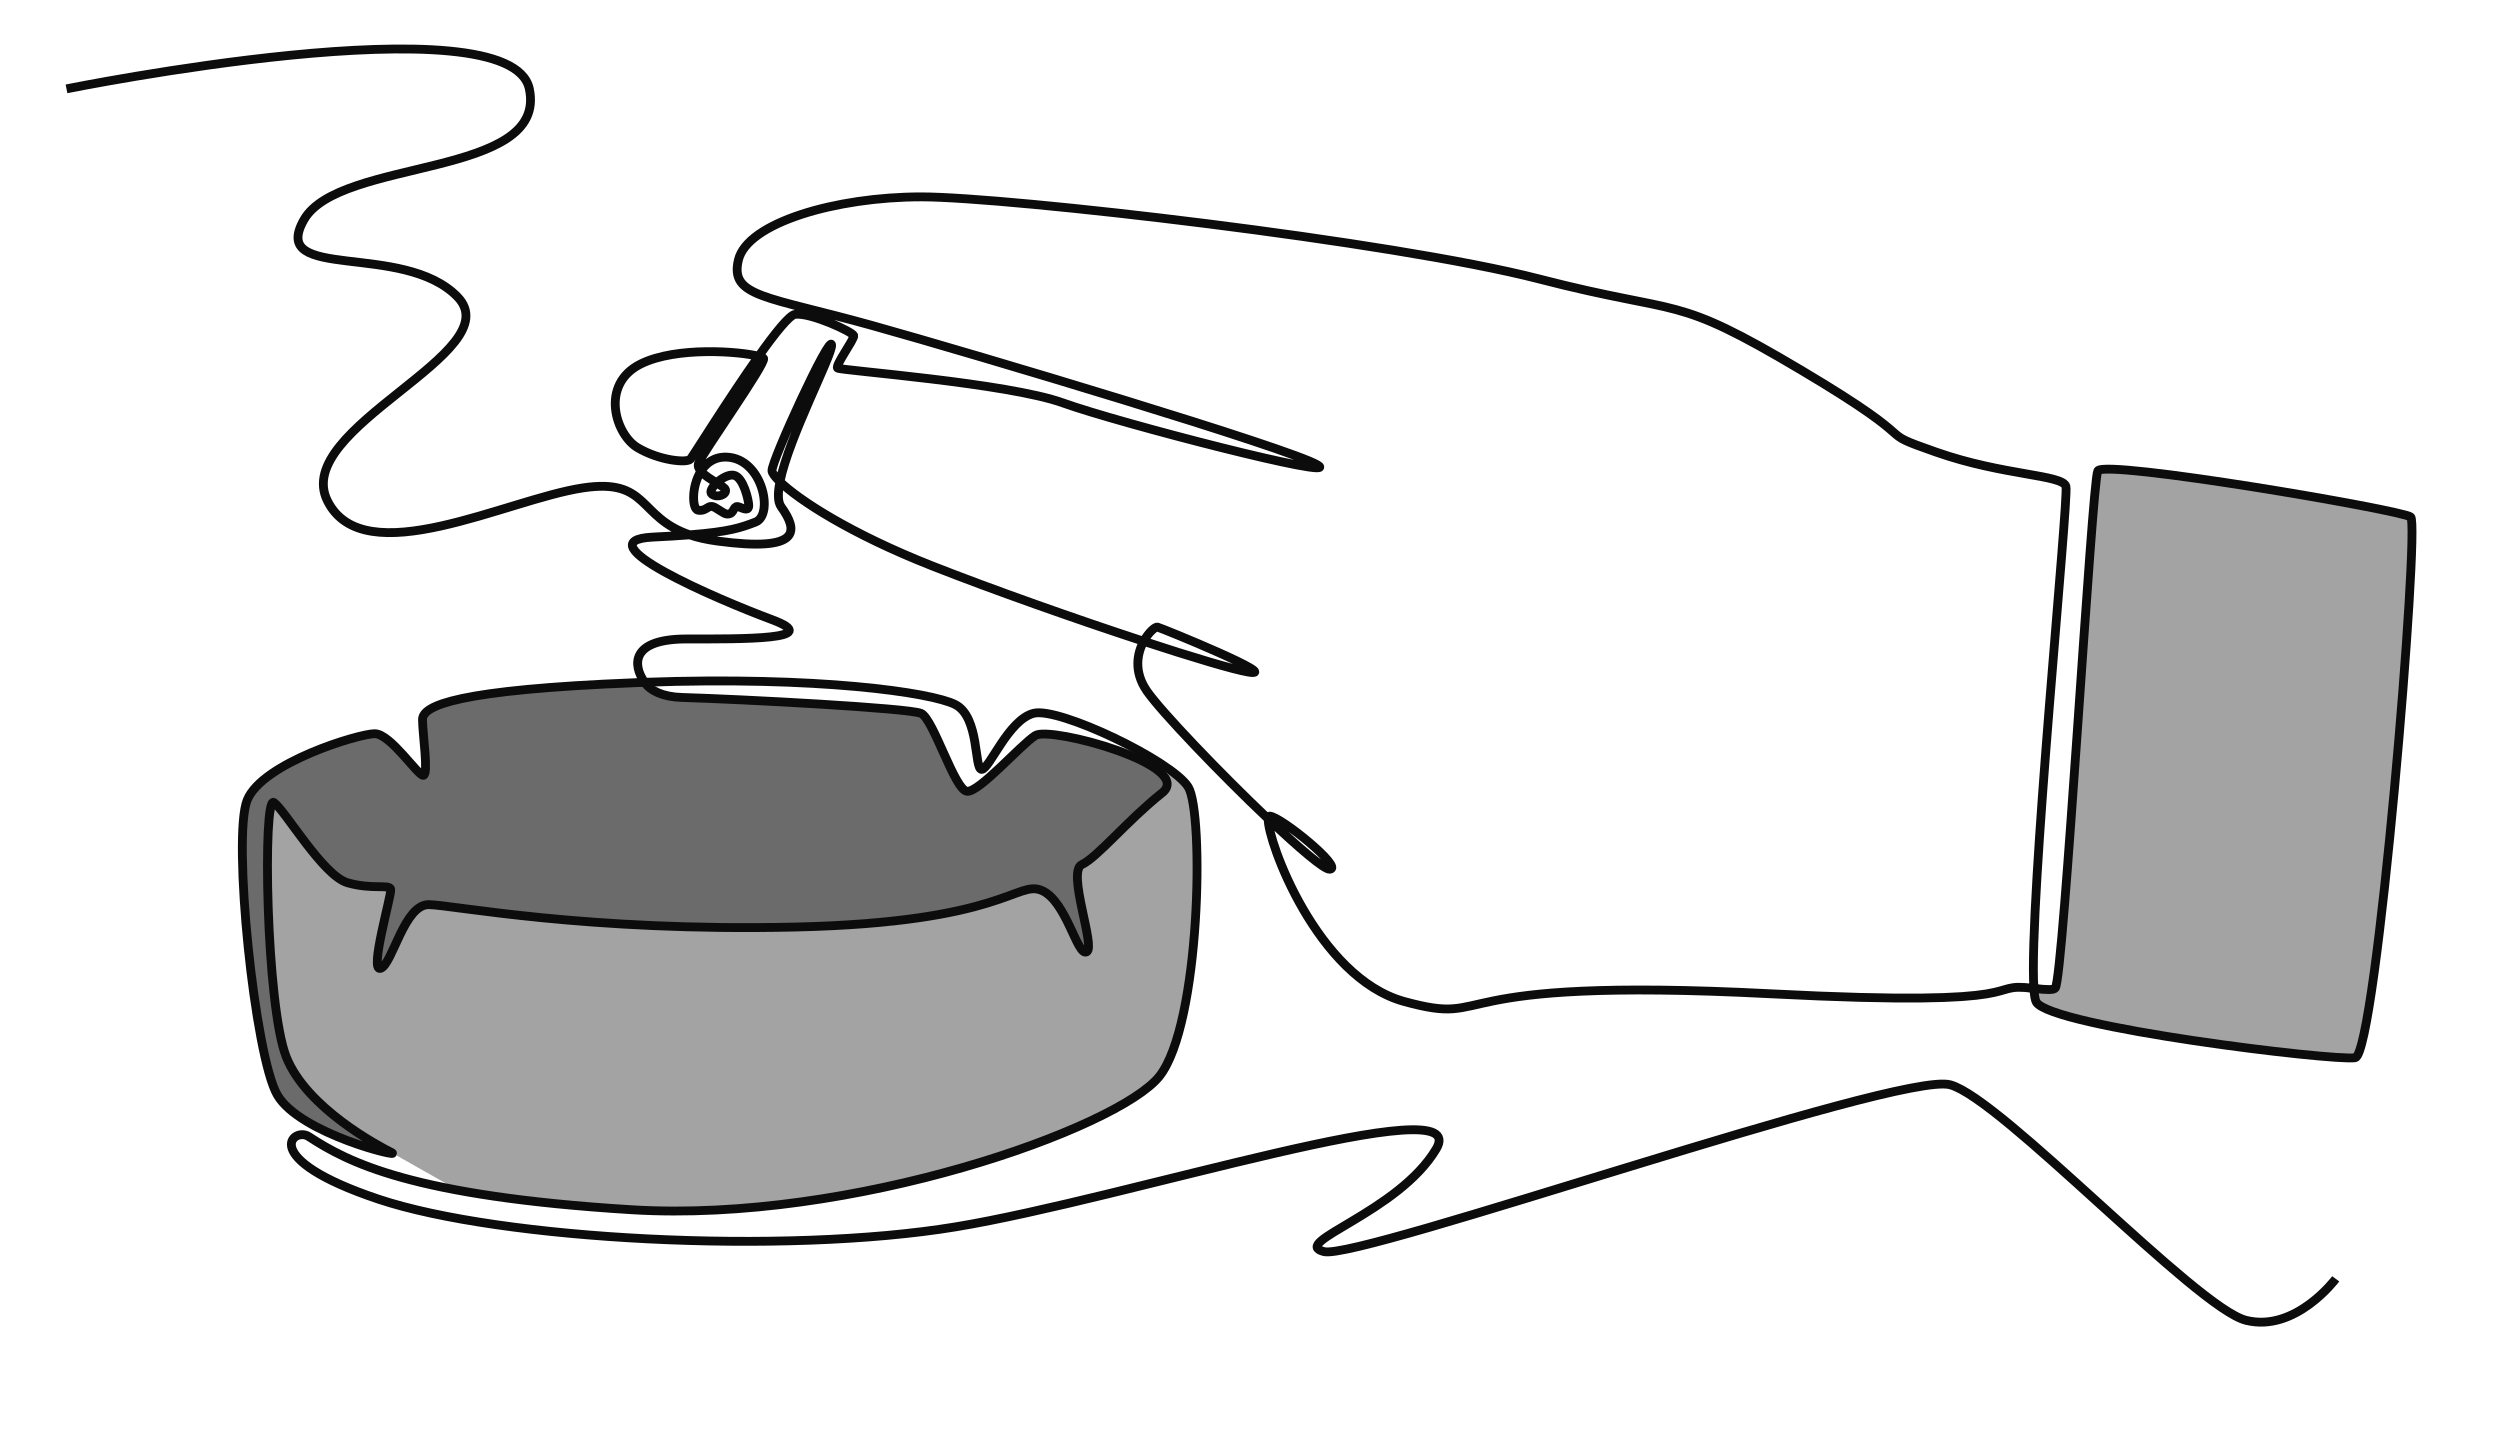 <?xml version="1.0" encoding="UTF-8"?>
<svg id="Layer_1" data-name="Layer 1" xmlns="http://www.w3.org/2000/svg" version="1.1" viewBox="0 0 3958.3 2296.7">
  <polygon points="619.8 1824.9 724.9 1884.4 1029 1918.6 1271.4 1902.4 1555.1 1842.6 1770.4 1755.6 1843.1 1697.1 1877.3 1593.1 1887.3 1528.9 1892.1 1462.4 1891.6 1262.3 1856 1219.5 1712.9 1368.8 1596.5 1420.5 1405.4 1466.2 662.6 1399.2 602.6 1533.3 618.4 1408.1 515.8 1374.9 418.8 1255.2 416 1576 455.9 1722.8 619.8 1824.9" fill="#a3a3a3" stroke-width="0"/>
  <g>
    <path d="M1839.6,1255.7c-54.7,43.5-102.3,101.9-126.6,113.1-24.3,11.2,22.4,130.8,7.5,138.3-15,7.5-31.8-80.4-71-97.2-39.2-16.8-59.8,50.5-390.7,57.9-330.9,7.5-540.2-34.6-579.5-35.5-39.3-.9-57.9,94.4-76.6,100.9-18.7,6.5,17.8-116.8,15.9-125.2s-29,.9-68.2-10.3c-39.3-11.2-99.1-115-116.8-127.1-17.8-12.1-12.6,321.5,19.6,402.8,32.2,81.3,147.2,141.6,166.8,151.4,19.6,9.8-145-29.4-180.9-91.1-35.8-61.7-71.5-408-47.7-466.9,23.8-58.9,176.7-105.1,201.9-105.1s68.7,67.3,77.1,65.9c8.4-1.4-1.4-65.9-1.4-88.3s55.1-47.2,337.4-58.4c4.7-.2,9.4-.4,14.1-.5,9.2,13.1,28.5,23,59.3,23.9,95.3,2.8,358.9,16.8,378.5,25.2,19.6,8.4,53.3,122,72.9,123.4,19.6,1.4,84.1-72.9,108-88.3,23.8-15.4,255.2,47.7,200.5,91.1Z" fill="#6b6b6b" stroke="#0c0c0c" stroke-miterlimit="10" stroke-width="14"/>
    <path d="M3728.9,1674.7c-33.6,5.6-480.4-48.6-504.7-87.9-1.9-3.1-3.2-10.6-3.9-21.9,20.2,2.5,31.3,2.7,33.9-.5,13.1-16.8,57.9-800.1,67.3-818.8,9.3-18.7,480.4,61.7,495.4,72.9,15,11.2-54.2,850.5-87.9,856.2Z" fill="#a3a3a3" stroke="#0c0c0c" stroke-miterlimit="10" stroke-width="14"/>
    <path d="M105.3,140.7s702.9-142.1,732.8,0c29.9,142.1-301,108.4-357,207.5-56.1,99.1,157,33.6,243,121.5,86,87.9-263.6,207.5-205.6,323.4,57.9,115.9,284.1-2.5,404.4-20.6,105-15.8,86.5,46.4,169.3,74.4,12,4.1,26.2,7.4,43.2,9.7,134,18.1,128.5-16.4,101.4-54.2-5.5-7.6-5.4-21.8-1.9-39.7-8.2-7.9-12.4-13.9-12.6-17.3-.9-15.9,93-219.6,94.4-199.1,1.1,16.4-67.7,145.6-81.8,216.4,29.5,28.5,110.5,81.9,240.7,133.2,95.8,37.7,228.9,84.7,335.2,119.5,8-14.6,18.6-23.4,21.9-22.5,7.5,2,200,80.5,143.9,71.2-23.8-4-87.6-23.1-165.8-48.7-10.3,19-16.1,48,5,78.6,22.8,33,117,131.2,192.2,202.6.1-2.9.9-4.4,2.2-4.4,16.8,0,117.8,82.2,95.3,84.1-8.8.7-49.2-33.9-97.5-79.7-1.6,33.8,77.4,251.2,215.3,289.1,149.5,41.1,36.6-40.2,580.6-12.2,439.5,22.6,331.4-19.2,416.4-8.5-8.8-132.1,55.8-777.8,50.7-795-5.6-18.7-99.1-16.8-205.6-54.2-106.6-37.4-5.3-5.9-212.8-129.3-207.5-123.4-184.3-85-416.1-144.9-231.8-59.8-842.1-129.9-977.7-129.9s-275.7,41.1-289.7,100c-14,58.9,44.9,57,212.2,103.8,167.3,46.7,660.8,194.4,704.7,220.6,43.9,26.2-315-66.4-402.8-98.1-87.9-31.8-352.4-51.4-357-55.2s26.8-45.8,25.5-51.4c-1.2-5.6-67.9-36.8-92.8-33.7-8.9,1.1-31.8,29.7-57.8,66.4-47,66.3-104.4,158.9-108,162.9-5.6,6.2-48.6,2.5-83.5-18.1-34.9-20.6-60.4-100.3,5-132.7,56.6-28,157.4-19.7,186.5-12.1,4.6,1.2,7.3,2.4,7.9,3.4,4.4,7.5-96,148.3-102.8,165.7-1.7,4.4,0,8.8,3.6,13,5.7,6.7,16.2,13,24.9,18.3,7.2,4.4,13.1,8.1,13.9,10.8,2.3,7.9-13.1,13.6-21.5,7-4.1-3.2.3-10.9,7.6-17.8,7.8-7.3,19-13.6,27-12.1,15.4,2.8,23.8,40.2,23.8,48.1s-5.6,6.1-15,2.3c-9.3-3.7-7.5,7.5-14.5,10.3-7,2.8-10.3-1.4-22.9-8.9-12.6-7.5-12.6,5.6-27.6,3.7-9.7-1.2-11.1-37.2,4.2-61.7,8.4-13.4,21.8-23.4,41.6-22.4,56.1,2.8,74.3,91.6,44.9,102.8-23.4,8.9-40.6,15.2-103.9,20.2-16.2,1.3-35.5,2.5-58.7,3.6-113.6,5.6,100.9,98.1,187.9,130.4,86.9,32.2-46.3,30.9-134.6,30.9s-85.6,41.2-66.3,68.6c274.3-9.8,453,15.8,491.6,35.1,39.2,19.6,29.9,102.8,42.1,102.8s42.1-78.5,82.2-88.8c40.2-10.3,219.6,75.7,244.9,116.8,25.2,41.1,19.6,375.7-45.8,458-65.4,82.2-487,232.7-835.6,211.2-348.6-21.5-449.6-75.6-511.3-115.9-24.3-15.9-82.2,34.6,110.3,99.1,192.5,64.5,642.1,88.8,914.1,43.9,272-44.9,820.9-224.3,760.9-123.4-59.9,100.9-233.8,148.6-177.7,162.6,56.1,14,910.3-286.6,991.6-264.1,81.3,22.4,389.8,353.3,468.3,372.9,78.5,19.6,142-65.7,142-65.7" fill="none" stroke="#0c0c0c" stroke-miterlimit="10" stroke-width="14"/>
  </g>
</svg>